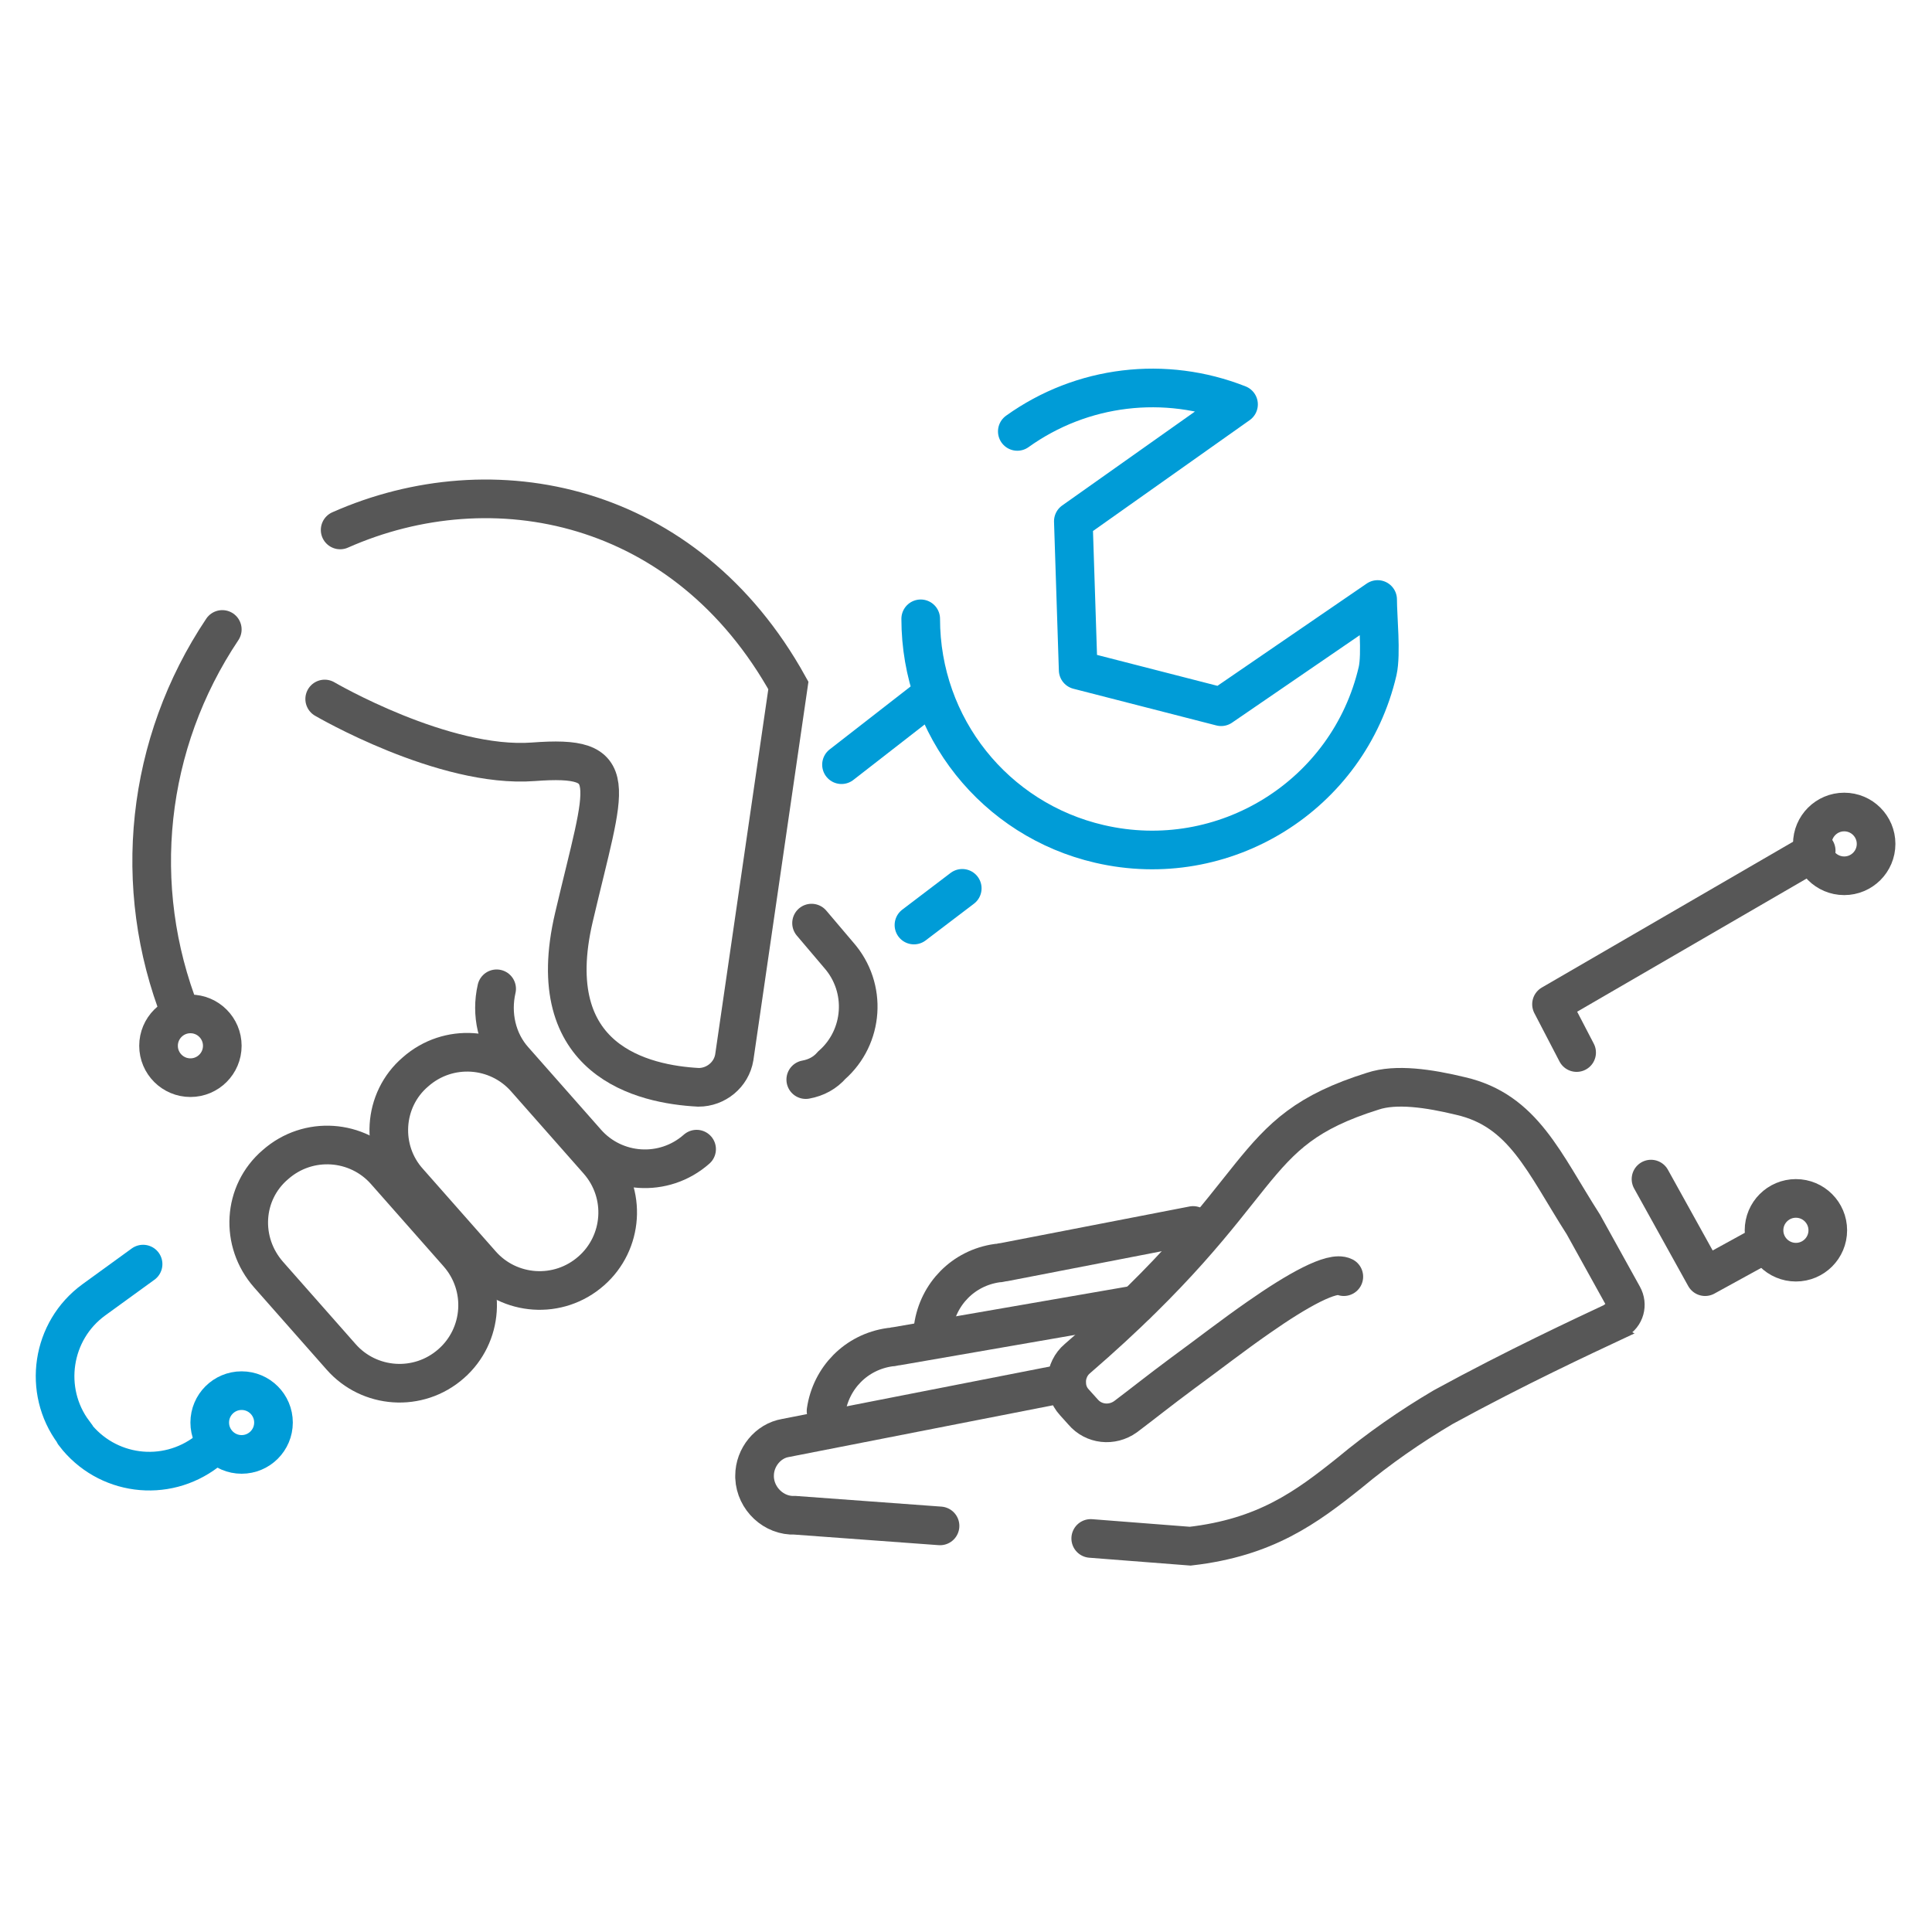 <?xml version="1.0" encoding="utf-8"?>
<!-- Generator: Adobe Illustrator 24.0.1, SVG Export Plug-In . SVG Version: 6.00 Build 0)  -->
<svg version="1.1" id="Layer_1" xmlns="http://www.w3.org/2000/svg" xmlns:xlink="http://www.w3.org/1999/xlink" x="0px" y="0px"
	 viewBox="0 0 200 200" style="enable-background:new 0 0 200 200;" xml:space="preserve">
<style type="text/css">
	.st0{fill:none;stroke:#009CD7;stroke-width:4;stroke-linecap:round;stroke-linejoin:round;}
	.st1{fill:none;stroke:#009CD7;stroke-width:4;stroke-linecap:round;stroke-miterlimit:10;}
	.st2{fill:none;stroke:#575757;stroke-width:4;stroke-linecap:round;stroke-miterlimit:10;}
	.st3{fill:none;stroke:#575757;stroke-width:4;stroke-linecap:round;stroke-miterlimit:10.005;}
	.st4{fill:none;stroke:#575757;stroke-width:4;}
	.st5{fill:none;stroke:#575757;stroke-width:4;stroke-linecap:round;stroke-linejoin:round;}
	.st6{fill:none;stroke:#575757;stroke-width:4;stroke-miterlimit:10;}
	.st7{fill:none;}
	.st8{clip-path:url(#SVGID_2_);}
	.st9{fill:none;stroke:#F57E25;stroke-width:4;stroke-linecap:round;}
	.st10{fill:#575757;}
	.st11{fill:none;stroke:#575757;stroke-width:4;stroke-linecap:round;}
	.st12{fill:none;stroke:#F57E25;stroke-width:4;stroke-linecap:round;stroke-linejoin:round;}
	.st13{fill:none;stroke:#F57E25;stroke-width:4;stroke-linecap:round;stroke-miterlimit:10;}
	.st14{fill:none;stroke:#ED1C24;stroke-width:4;stroke-linecap:round;stroke-miterlimit:10;}
	.st15{clip-path:url(#SVGID_4_);}
	.st16{fill:none;stroke:#ED1C24;stroke-width:4;stroke-linecap:round;}
	.st17{fill:none;stroke:#ED1C24;stroke-width:4;stroke-linecap:round;stroke-linejoin:round;}
	.st18{fill:none;stroke:#029BD6;stroke-width:4;stroke-linecap:round;stroke-miterlimit:10;}
	.st19{fill:none;stroke:#9A999A;stroke-width:4;stroke-linecap:round;}
	.st20{fill:none;stroke:#0066B3;stroke-width:4;stroke-linecap:round;}
	.st21{fill:none;stroke:#9A999A;stroke-width:4;stroke-linecap:round;stroke-miterlimit:10;}
	.st22{fill:none;stroke:#707070;stroke-width:4;stroke-linecap:round;stroke-miterlimit:10;}
	.st23{fill:none;stroke:#0066B3;stroke-width:4;stroke-linecap:round;stroke-miterlimit:10;}
	.st24{fill:none;stroke:#9A999A;stroke-width:4;stroke-linecap:round;stroke-linejoin:round;}
	.st25{fill:none;stroke:#0066B3;stroke-width:4;stroke-linecap:round;stroke-linejoin:round;}
	.st26{fill:#0066B3;}
	.st27{fill:#9A999A;}
</style>
<g id="Group_2348_1_" transform="translate(2.012 2.06)">
	<path id="Path_329" class="st0" d="M103.3,42.6c6.7-4.8,15.3-5.8,22.9-2.8l-17.1,12.1l0.5,15.4l14.8,3.8l16.2-11.1
		c0,1.8,0.4,5.6,0,7.4c-3,12.9-15.9,20.9-28.8,17.9C101,82.8,93.3,73.2,93.3,62"/>
	<line id="Line_35" class="st1" x1="92.6" y1="93.7" x2="97.6" y2="89.9"/>
	<path id="Path_330" class="st1" d="M12.8,128.8l-5.1,3.7c-4.4,3.2-5.3,9.4-2.1,13.7c0,0.1,0.1,0.1,0.1,0.2l0,0
		c3.3,4.3,9.4,5.1,13.7,1.8"/>
	<line id="Line_36" class="st1" x1="94.1" y1="70.1" x2="85.1" y2="77.1"/>
	<path id="Path_331" class="st2" d="M33.2,52.8c15.8-7,35.8-3,46.4,16.1L74,107.4c-0.3,1.8-1.9,3.1-3.7,3.1
		c-5.7-0.3-16.4-2.7-12.9-17.6c3.3-14.1,5.1-16.8-4.2-16.1c-9.3,0.7-21.6-6.5-21.6-6.5"/>
	<path id="Path_332" class="st2" d="M16.7,102.9c-5.2-13.2-3.6-28,4.3-39.8"/>
	<path id="Rectangle_262" class="st3" d="M26.5,118.5L26.5,118.5c3.4-3,8.5-2.6,11.4,0.7l7.5,8.5c3,3.4,2.6,8.5-0.7,11.4l0,0
		c-3.4,3-8.5,2.6-11.4-0.7l-7.5-8.5C22.8,126.5,23.1,121.4,26.5,118.5z"/>
	<path id="Rectangle_263" class="st2" d="M41,108.9L41,108.9c3.4-3,8.5-2.6,11.4,0.7l7.5,8.5c3,3.4,2.6,8.5-0.7,11.4l0,0
		c-3.4,3-8.5,2.6-11.4-0.7l-7.5-8.5C37.3,117,37.6,111.8,41,108.9z"/>
	<path id="Path_333" class="st2" d="M70.1,116.9L70.1,116.9c-3.4,3-8.5,2.6-11.4-0.7c0,0,0,0,0,0l-7.5-8.5c-1.8-2-2.4-4.8-1.8-7.4"
		/>
	<path id="Path_336" class="st2" d="M82,93.5l2.8,3.3c3,3.4,2.6,8.5-0.7,11.4c0,0,0,0,0,0l0,0c-0.7,0.8-1.6,1.3-2.7,1.5"/>
	<path id="Path_338" class="st2" d="M95.3,155.9l-15-1.1c-2.2,0.1-4.1-1.7-4.2-3.9c0-0.1,0-0.1,0-0.2l0,0c0-1.9,1.4-3.6,3.2-3.9
		l29.1-5.7"/>
	<path id="Path_339" class="st2" d="M137.1,130.1c-1.2-0.6-4.8,1.4-8.8,4.2c-2.6,1.8-5.3,3.9-7.9,5.8c-2.3,1.7-4.3,3.3-5.9,4.5
		c-1.4,1-3.3,0.8-4.4-0.5l-0.9-1c-1.2-1.3-1-3.4,0.3-4.5c20.6-17.8,16.9-23.4,30.6-27.7c2.4-0.8,5.8-0.3,9.1,0.5
		c6.5,1.5,8.6,6.9,12.7,13.3l4.1,7.4c0.5,0.9,0.2,2-0.7,2.5c0,0-0.1,0-0.1,0.1c-3.2,1.5-10.3,4.8-17.8,8.9c-3.4,2-6.7,4.3-9.7,6.8
		c-4.5,3.6-8.7,6.7-16.5,7.6l-10.3-0.8"/>
	<path id="Path_340" class="st2" d="M83.5,144L83.5,144c0.5-3.4,3.1-6.1,6.6-6.6c0.3,0,0.5-0.1,0.7-0.1l24.8-4.3"/>
	<path id="Path_341" class="st2" d="M94.6,135.3L94.6,135.3c0.5-3.4,3.1-6.1,6.6-6.6c0.3,0,0.5-0.1,0.7-0.1l19.6-3.8"/>
	<path id="Path_342" class="st5" d="M161.2,106.9l-2.6-5L186,86"/>
	<path id="Path_343" class="st5" d="M179.6,127.3l-5.1,2.8l-5.6-10.1"/>
	<ellipse id="Ellipse_2394" class="st2" cx="17.7" cy="106.2" rx="3.3" ry="3.3"/>
	<ellipse id="Ellipse_2395" class="st1" cx="23" cy="145.2" rx="3.3" ry="3.3"/>
	<ellipse id="Ellipse_2396" class="st2" cx="188.9" cy="85.3" rx="3.3" ry="3.3"/>
	<ellipse id="Ellipse_2397" class="st2" cx="183.9" cy="125.3" rx="3.3" ry="3.3"/>
</g>
<rect x="0" y="0" class="st7" width="200" height="200"/>
</svg>